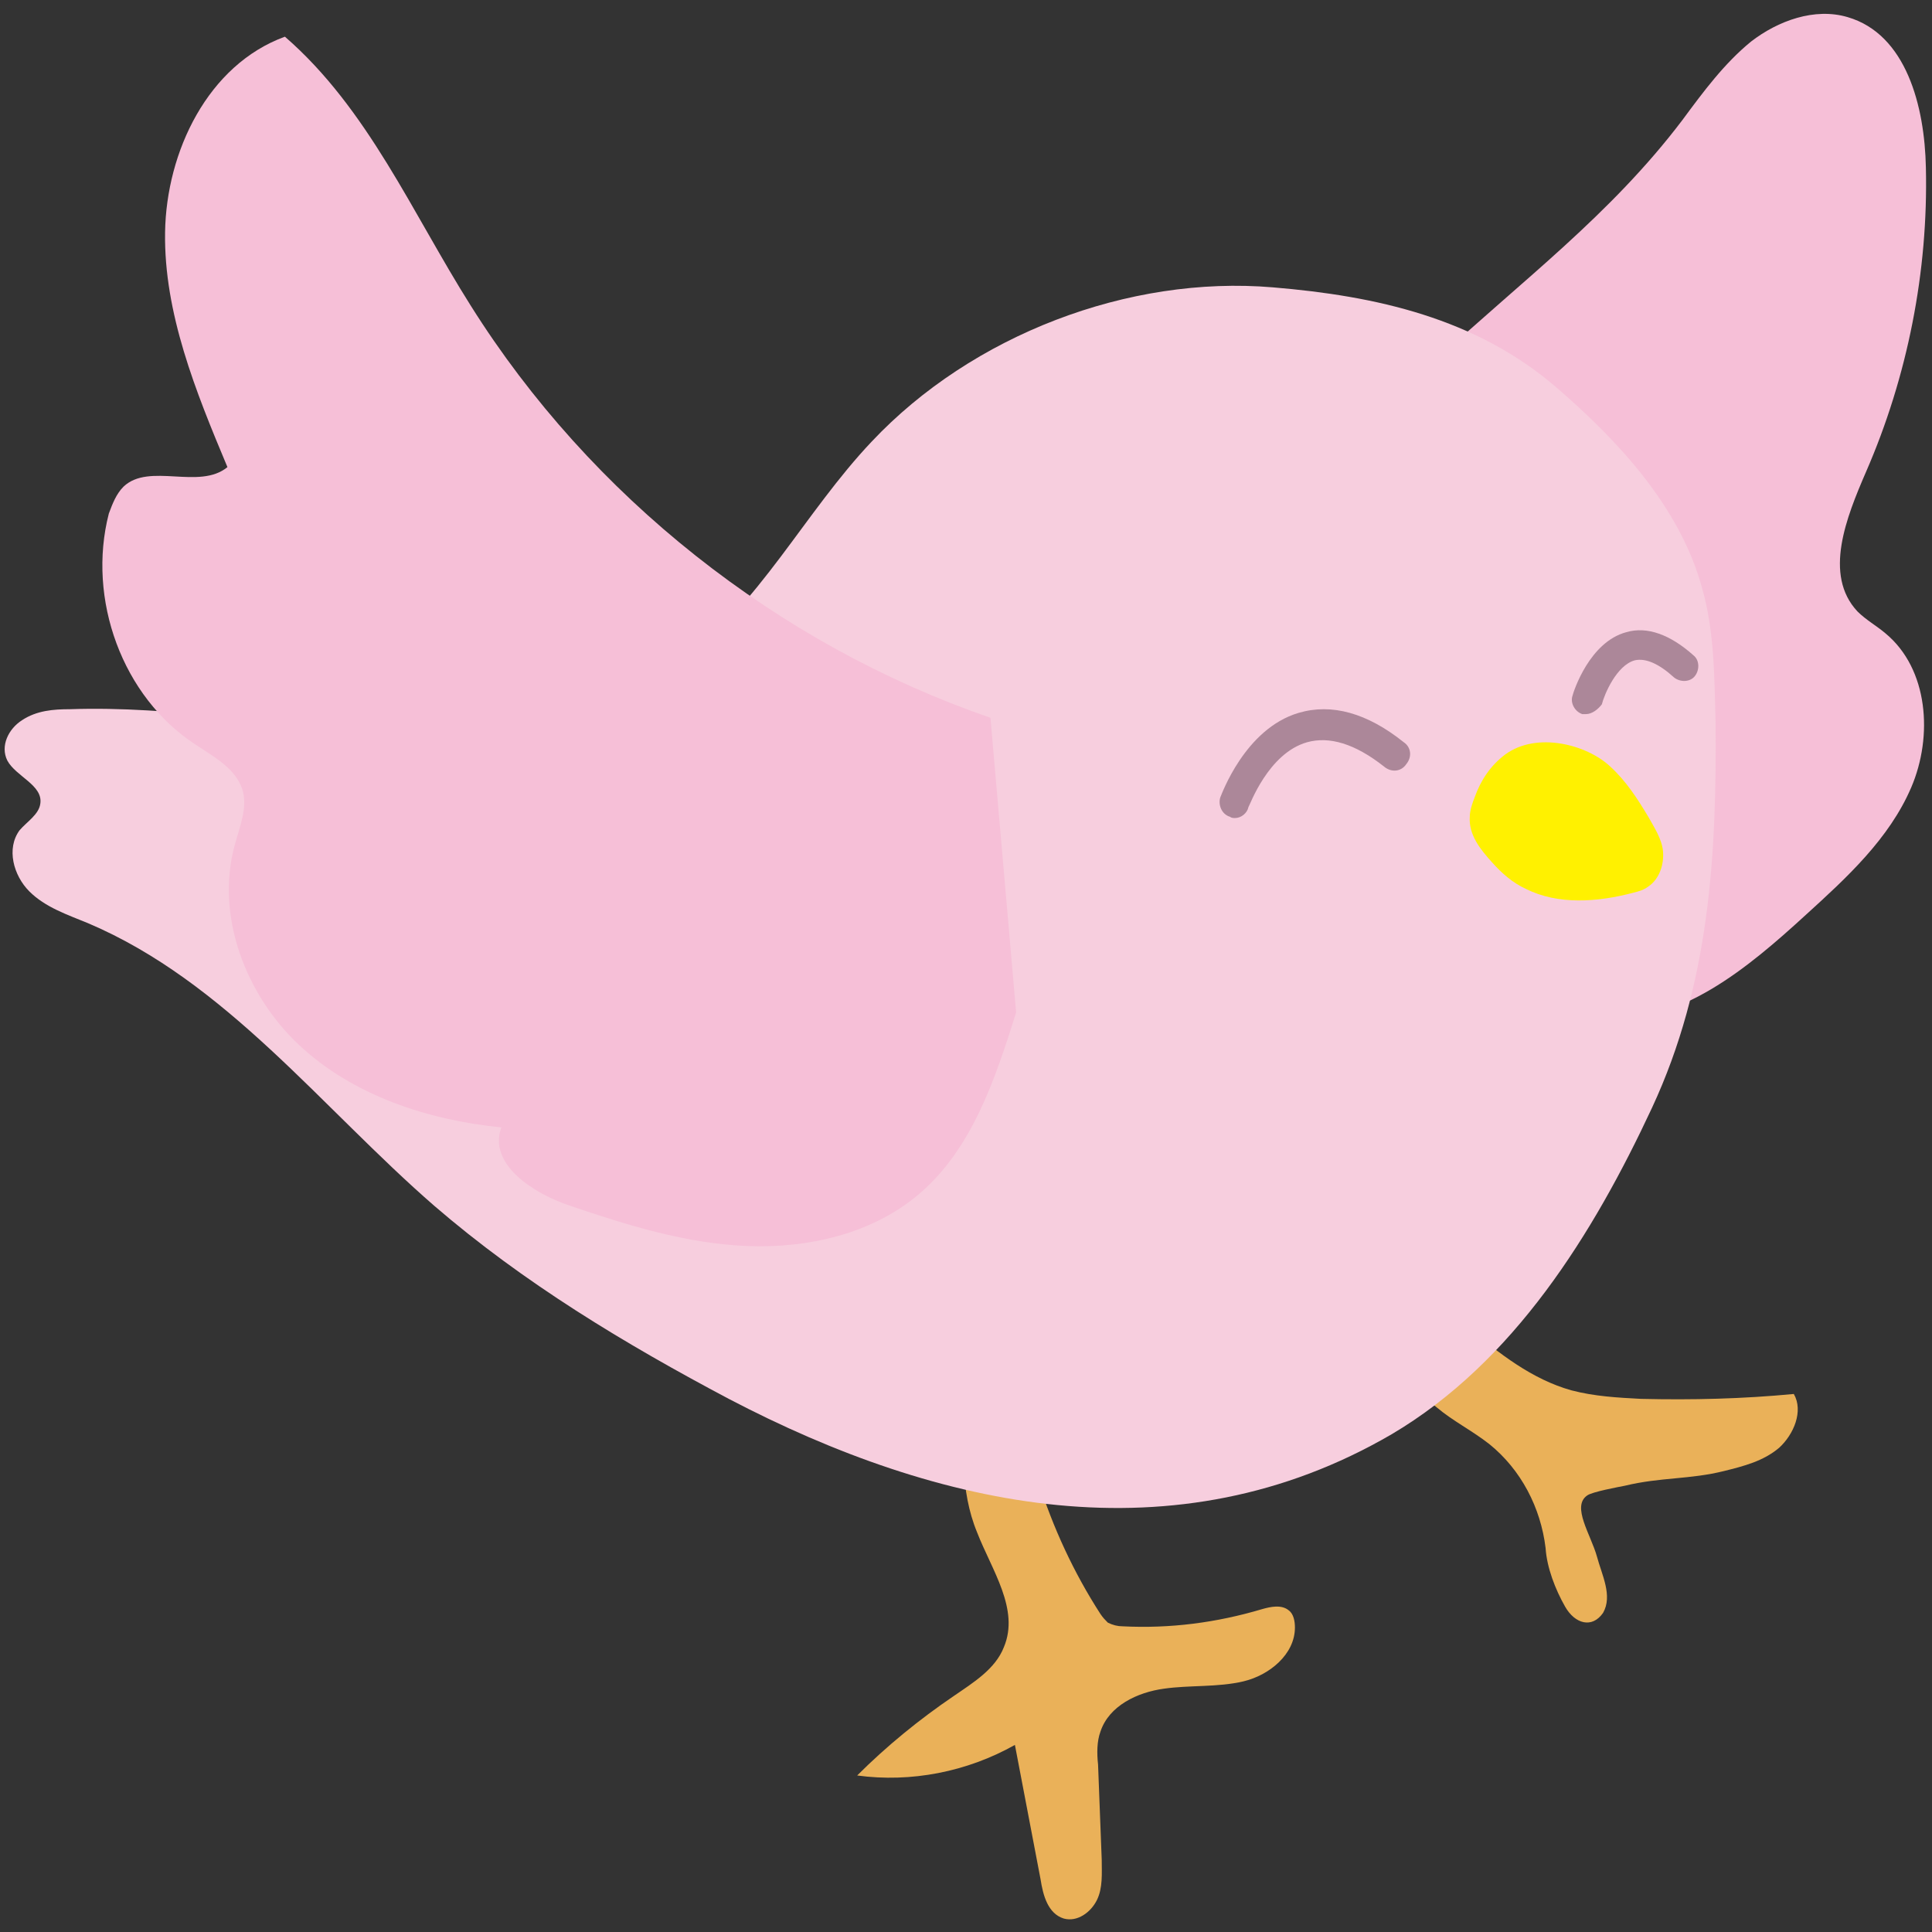 <?xml version="1.0" encoding="utf-8"?>
<!-- Generator: Adobe Illustrator 23.0.3, SVG Export Plug-In . SVG Version: 6.00 Build 0)  -->
<svg version="1.1" id="レイヤー_1" xmlns="http://www.w3.org/2000/svg" xmlns:xlink="http://www.w3.org/1999/xlink" x="0px"
	 y="0px" viewBox="0 0 158 158" style="enable-background:new 0 0 158 158;" xml:space="preserve">
<rect x="0" y="0" width="158" height="158" fill="#333333" stroke="none"/>
<style type="text/css">
	.st0{fill:#F6BFD7;}
	.st1{fill:#EAB159;}
	.st2{fill:#F7CEDE;}
	.st3{fill:#FFF100;}
	.st4{fill:#AC8799;}
</style>
<g>
	<path class="st0" d="M137.6,9.8c1.7-2.3,3.4-4.6,5.6-6.4c2.2-1.7,5.2-2.8,7.9-2c4.8,1.4,6.3,7.3,6.4,12.3
		c0.2,8.5-1.5,17.1-4.9,24.9c-1.6,3.7-3.5,8.4-0.7,11.4c0.7,0.7,1.6,1.2,2.3,1.8c3.5,2.9,3.9,8.4,2.1,12.6
		c-1.8,4.2-5.3,7.4-8.6,10.4c-4.8,4.4-10.3,9-16.8,8.6c-4.2-0.2-7.9-2.5-11-5.4c-6.5-6-10.6-14.5-11.2-23.3
		c-0.6-8.7,2.3-19,8.7-25.2C124.4,23,131.7,17.6,137.6,9.8z"/>
	<path class="st1" d="M128.5,113.7c1.9,0.5,3.8,0.6,5.7,0.7c4.2,0.1,8.3,0,12.5-0.4c0.8,1.4,0,3.3-1.2,4.4c-1.3,1.1-2.9,1.5-4.5,1.9
		c-2.8,0.7-5.2,0.5-8.1,1.2c-0.5,0.1-2.7,0.5-3.1,0.8c-1.3,0.9,0.3,3.2,0.8,5c0.4,1.5,1.3,3.2,0.5,4.6c-0.9,1.3-2.3,0.9-3.1-0.5
		c-0.8-1.4-1.5-3.2-1.6-4.8c-0.4-3.3-2-6.4-4.6-8.5c-1.4-1.1-3-1.9-4.3-3c-1.4-1.1-2.6-2.5-2.8-4.3c-0.2-1.3,0.4-3.1,1.6-3.7
		c1.7-0.8,2.5,0.4,3.7,1.4C122.6,110.7,125.3,112.8,128.5,113.7z"/>
	<path class="st1" d="M90,132c0.2,0.3,0.4,0.5,0.6,0.7c0.4,0.2,0.8,0.3,1.2,0.3c3.9,0.2,7.7-0.3,11.4-1.4c0.7-0.2,1.6-0.4,2.2,0.1
		c0.4,0.3,0.5,0.9,0.5,1.4c0,2.2-2.1,3.9-4.2,4.4c-2.1,0.5-4.4,0.3-6.5,0.6c-2.2,0.3-4.5,1.4-5.2,3.5c-0.3,0.8-0.3,1.8-0.2,2.7
		c0.1,2.6,0.2,5.2,0.3,7.8c0,1.1,0.1,2.3-0.4,3.3c-0.5,1-1.6,1.8-2.7,1.5c-1.3-0.4-1.7-1.9-1.9-3.2c-0.7-3.7-1.4-7.3-2.1-11
		c-3.9,2.2-8.5,3.1-12.9,2.5c2.4-2.4,5.1-4.6,7.9-6.5c1.6-1.1,3.4-2.2,4.1-4c1.3-3.1-1-6.3-2.2-9.4c-0.7-1.7-1-3.5-1.1-5.4
		c0-1.4,0.2-2.9,1.1-3.9c3.5-3.8,4.4,3.2,5,5.1C86.1,124.9,87.8,128.6,90,132z"/>
	<path class="st2" d="M139.2,48.1c1,3.5,1,7.2,1.1,10.9c0.1,11-0.5,21.5-5.2,31.6c-4.8,10.3-11.3,20.8-21.3,26.7
		c-17.7,10.3-37,6.1-54.2-2.9c-8.5-4.5-16.8-9.5-24.1-15.8c-9.2-8-17-18.3-28.3-23.1c-1.7-0.7-3.5-1.3-4.8-2.6
		c-1.3-1.3-1.9-3.5-0.8-5c0.6-0.7,1.6-1.3,1.7-2.2c0.2-1.5-2-2.2-2.7-3.5c-0.6-1.2,0.1-2.6,1.2-3.3C3,58.1,4.4,58,5.7,58
		c8.5-0.3,17,1.4,25.5,1.8c8.5,0.4,17.5-0.6,24.4-5.6c6.5-4.7,10.2-12.3,15.7-18.1c8.2-8.7,21-13.6,32.8-12.6
		c8.4,0.7,16.6,2.5,23.2,8.2C132.4,36.1,137.4,41.5,139.2,48.1z"/>
	<path class="st0" d="M81,58.7c-17.4-6-32.7-18.1-42.5-33.7c-4.8-7.6-8.4-16.1-15.2-22c-6.3,2.3-9.7,9.4-9.8,16s2.5,13,5.1,19.2
		c-2.3,1.9-6.4-0.4-8.5,1.6c-0.6,0.6-0.9,1.4-1.2,2.2C7.1,49,10,57,16,60.9c1.5,1,3.2,1.9,3.8,3.6c0.5,1.5-0.2,3.1-0.6,4.6
		c-1.6,5.8,0.9,12.3,5.3,16.4c4.4,4.1,10.5,6.1,16.5,6.7c-1.1,3,2.6,5.4,5.6,6.4c4.7,1.6,9.5,3.1,14.5,3.3c5,0.2,10.2-1,14-4.2
		c4.4-3.7,6.3-9.5,8-14.9L81,58.7z"/>
	<path class="st3" d="M123.1,61.7c-1.2,0.9-2,2.1-2.5,3.5c-0.2,0.5-0.4,1.1-0.4,1.6c-0.1,1.5,0.9,2.7,1.8,3.7
		c0.8,0.9,1.7,1.7,2.8,2.2c2.6,1.3,5.8,1.1,8.8,0.3c0.4-0.1,0.8-0.2,1.2-0.5c0.9-0.6,1.3-1.8,1.2-2.9c-0.1-1-0.7-1.9-1.2-2.8
		c-0.9-1.5-1.8-2.9-3.1-4.1C129.8,60.9,125.7,59.8,123.1,61.7z"/>
	<path class="st4" d="M101,66.9c-0.1,0-0.3,0-0.4-0.1c-0.7-0.2-1-1-0.8-1.6c0.1-0.2,2-5.6,6.4-6.9c2.7-0.8,5.6,0,8.6,2.4
		c0.6,0.4,0.7,1.2,0.2,1.8c-0.4,0.6-1.2,0.7-1.8,0.2c-2.4-1.9-4.5-2.5-6.3-2c-3.2,0.9-4.7,5.2-4.8,5.3C102,66.5,101.5,66.9,101,66.9
		z"/>
	<path class="st4" d="M129.7,58.4c-0.1,0-0.2,0-0.3,0c-0.6-0.2-1-0.9-0.8-1.5c0.1-0.4,1.4-4.4,4.4-5.2c1.7-0.5,3.6,0.2,5.5,1.9
		c0.5,0.4,0.5,1.2,0.1,1.7c-0.4,0.5-1.2,0.5-1.7,0.1c-1.2-1.1-2.3-1.6-3.2-1.4c-1.5,0.4-2.5,2.8-2.7,3.6
		C130.7,58,130.2,58.4,129.7,58.4z"/>
</g>
</svg>
